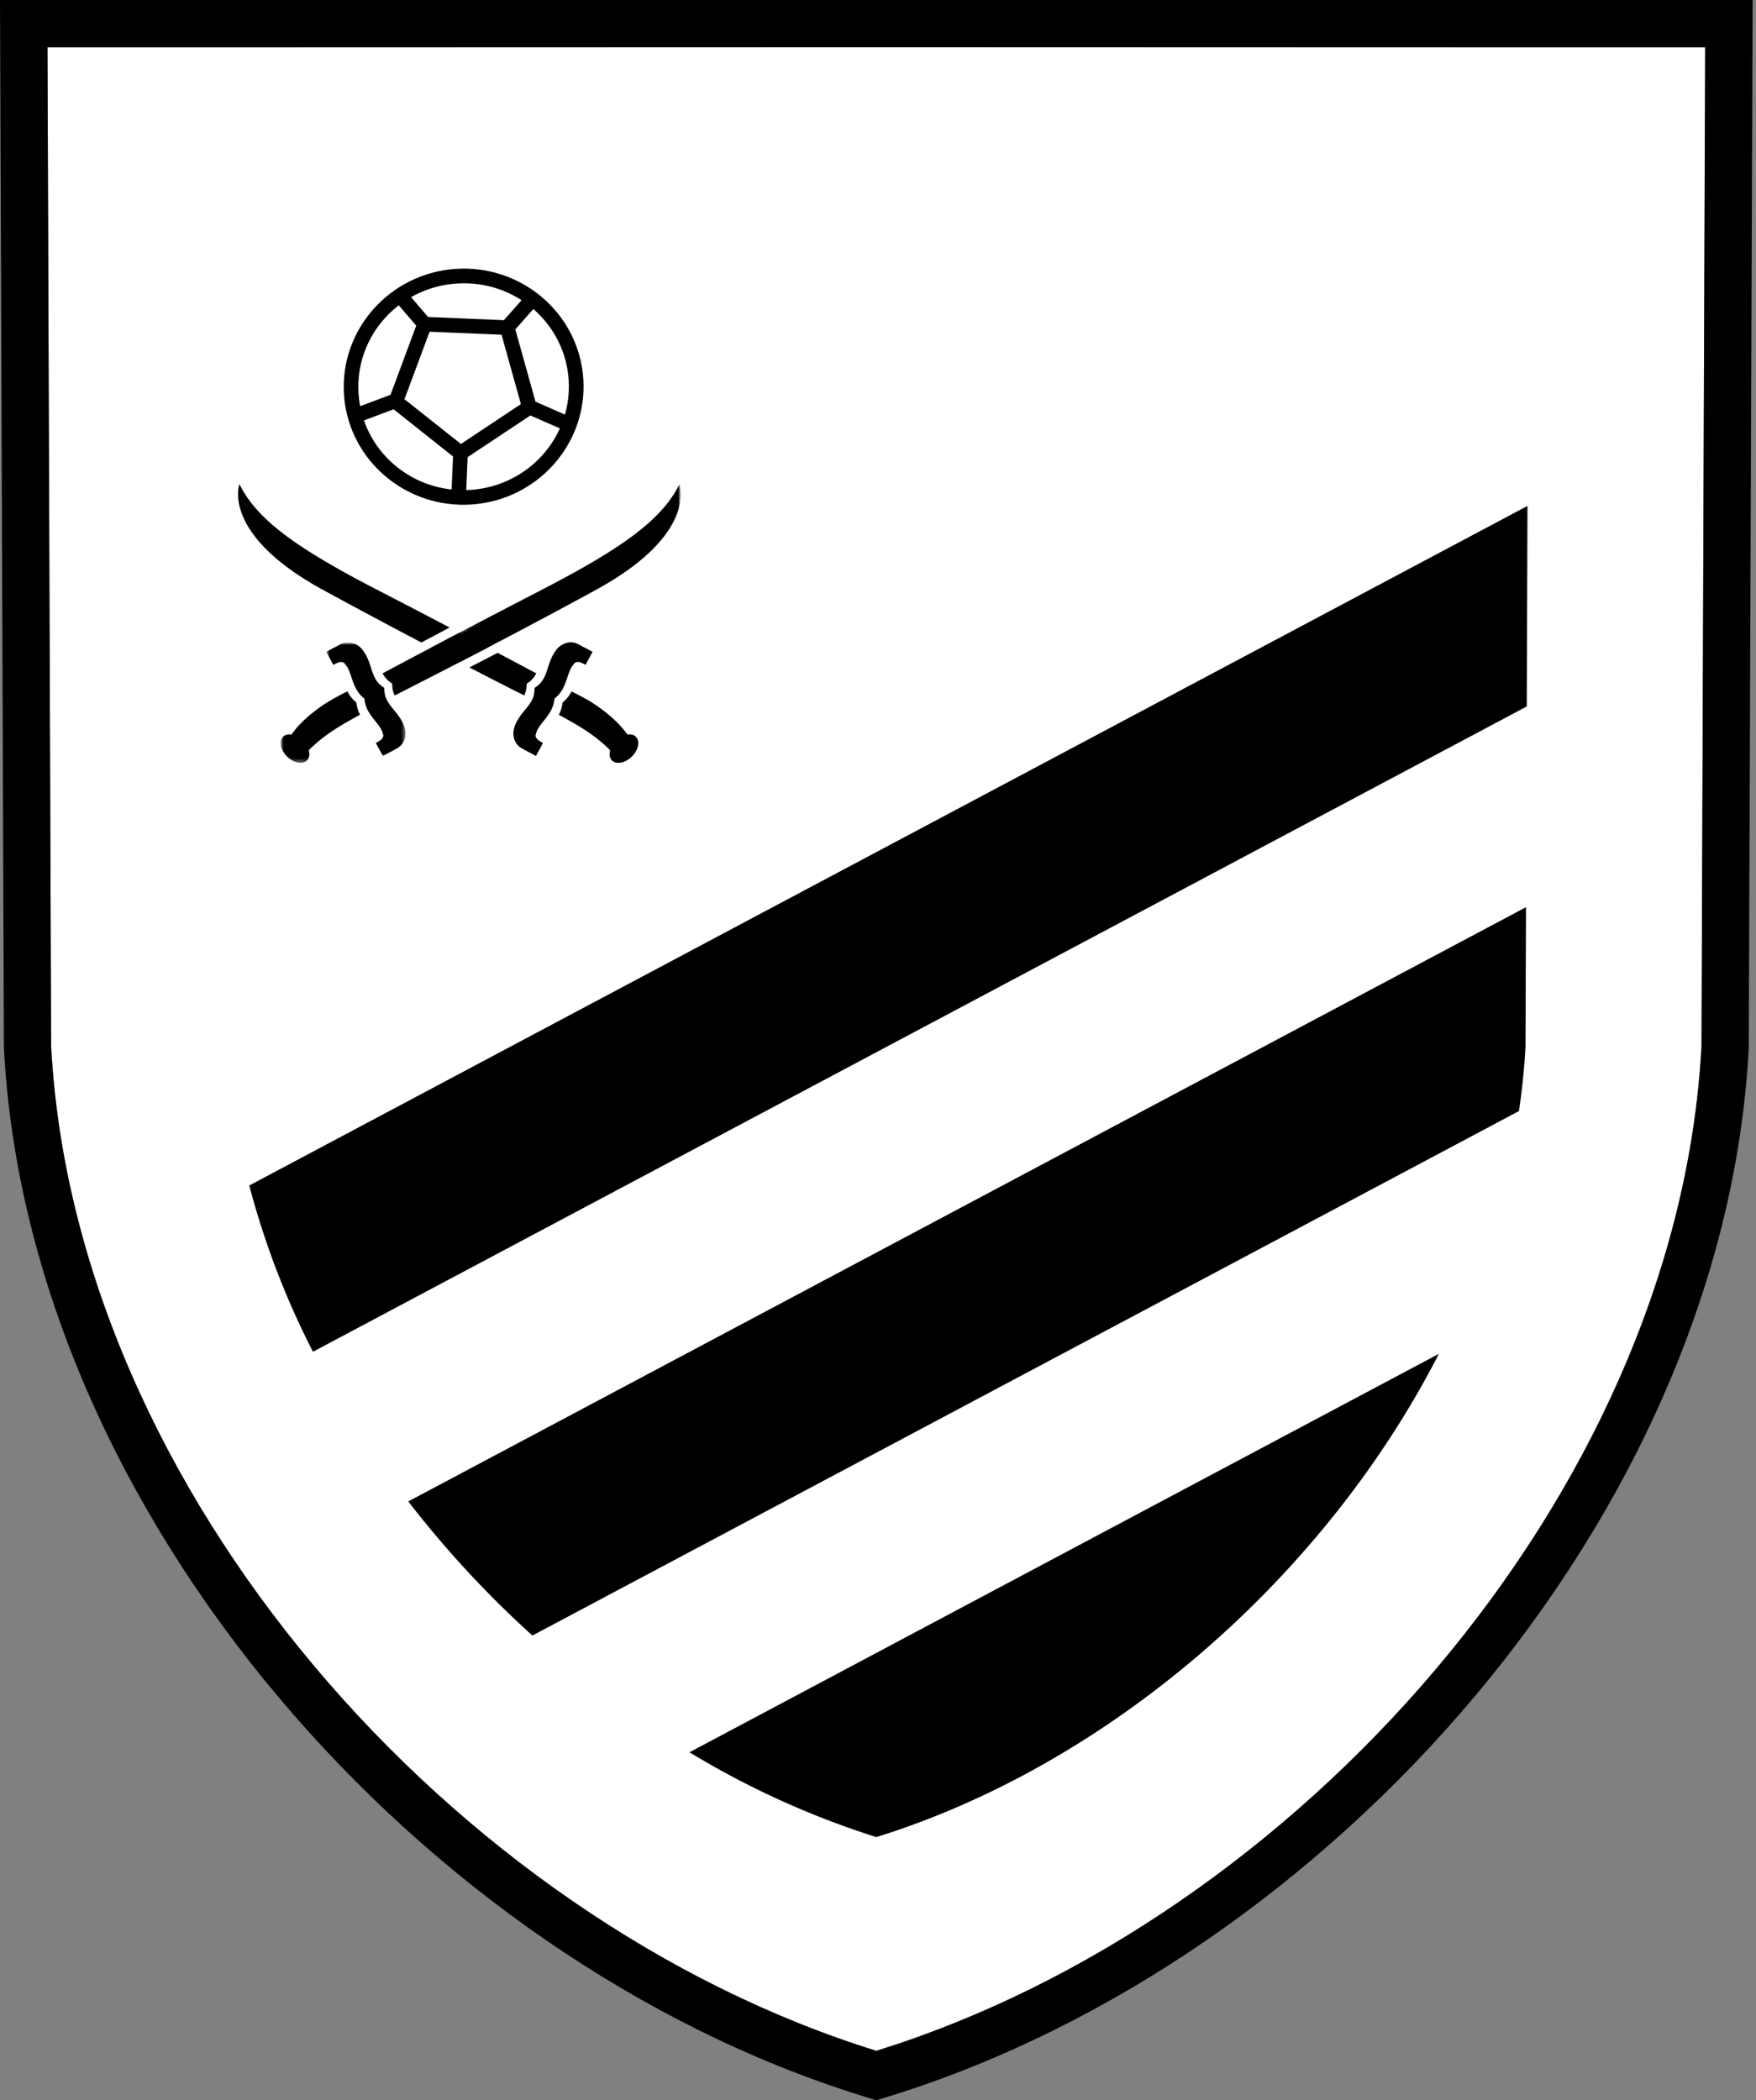 <svg xmlns="http://www.w3.org/2000/svg" width="418" height="500" fill="none"><rect width="100%" height="100%" fill="#808080" stroke="none"/><path fill="#fff" d="m208.6 11.2-197.3.06.87 237.76c5.57 105.9 95.92 207.98 196.43 239.2 100.5-31.22 190.86-133.3 196.43-239.2l.87-237.76-197.3-.06Z"/><path fill="#000" d="m417.2 0-.92 249.34-.01.27c-2.94 55.9-28.18 110.15-65.24 154.26-37.07 44.1-86.55 78.77-139.1 95.1L208.6 500l-3.34-1.04c-52.55-16.32-102.02-50.98-139.1-95.1C29.12 359.77 3.88 305.52.94 249.62l-.01-.27L0 0h417.2ZM11.3 11.25l.87 237.77c5.57 105.9 95.92 207.98 196.43 239.2 99.72-30.98 189.45-131.7 196.28-236.72l.15-2.48.87-237.77H11.3Z"/><path fill="#fff" d="M342.5 322.3c9.44-18.42 16.1-37.93 19.07-57.8L126.73 389.35a239.12 239.12 0 0 0 37.4 27.79L342.5 322.3Z"/><path fill="#000" d="m342.5 322.3-178.38 94.85a204.9 204.9 0 0 0 44.48 20.19c55.21-17.15 106.47-61.49 133.9-115.03ZM363.25 215.93 97.17 357.41a244.94 244.94 0 0 0 29.56 31.95L361.57 264.5c.76-5.08 1.29-10.2 1.56-15.33l.12-33.23Z"/><path fill="#fff" d="M363.43 168.17 74.5 321.8a228.4 228.4 0 0 0 22.67 35.61l266.08-141.48.18-47.76Z"/><path fill="#000" d="M363.6 120.4 59.33 282.19A196.07 196.07 0 0 0 74.5 321.8l288.93-153.62.17-47.76Z"/><path fill="#fff" d="m208.6 62.09-155.2.03.68 187.04c.58 11.11 2.44 22.15 5.25 33.03l304.28-161.78.2-58.29-155.2-.03Z"/><path fill="#000" d="m135.12 102.79-10.38-4.55 1.4-3.2 10.39 4.56-1.41 3.19ZM110.9 118.5l-3.48-.15.46-10.58 3.48.15-.46 10.58Zm-25.9-17.8-1.22-3.27 10.44-3.91 1.23 3.26-10.44 3.92Zm24.53 9.3-1-.78L92.14 96.2l7.74-20.82 22.2.93 5.97 21.4-18.5 12.29Zm.18-4.3L124 96.2l-4.61-16.52-17.13-.71-5.98 16.07 13.44 10.65ZM99.74 78.3l-5.82-6.78 2.65-2.27 5.82 6.78-2.65 2.27Zm22.3.84-2.63-2.31 6.31-7.14 2.62 2.3-6.3 7.15Zm-12.87 41c-14.43-.55-26.4-11.8-27.3-26.33-.95-15.5 11.07-28.84 26.77-29.81 15.7-.96 29.26 10.81 30.22 26.3.95 15.5-11.07 28.85-26.77 29.81-.99.07-1.96.07-2.92.04Zm2.7-3.5c13.85-.87 24.33-12.54 23.5-26.12-.84-13.58-12.68-23.89-26.53-23.03-13.84.85-24.33 12.53-23.5 26.1.83 13.59 12.67 23.9 26.52 23.04Z"/><mask id="a" width="97" height="70" x="66" y="113" maskUnits="userSpaceOnUse" style="mask-type:luminance"><path fill="#fff" d="M66.05 113.81h96.04v69.03H66.05v-69.03Z"/></mask><g mask="url(#a)"><mask id="b" width="97" height="67" x="66" y="115" maskUnits="userSpaceOnUse" style="mask-type:luminance"><path fill="#fff" d="M66.81 115.25v66.36h95.27v-66.36H66.8Zm45.05 32.32c.06-.02.14 0 .37.04h.01l.05.01h-.05c-.04-.01-.08-.03-.1 0-.15.13-.26.3-.39.44v.1c.13.95.66-1.27.9-.35.02.07.03.13.06.19-.13.19-.23.4-.38.56-.05.04-.3 0-.34-.01h-.02l-.29.25c-.08.08-.62.5-.68.54-.81.68-.02.09-1.02.8-.53.18-.55.22-1.13.32l-.1-.02c-.2-.01-.4.03-.6.1-.21.04-.44.08-.65.14l-.44.14c-.31.1-.63.19-.93.32a5 5 0 0 0-.34.11l-.2.03-.27.12c-.26.1-.52.21-.8.25.02-.06.02-.01-.08.02h-.03c-.08.05-.26.23-.31.27l-.06.03c-.2.16-.23.24-.44.3l-.35.1s0-.07-.04-.07l-.14.1c-.18.17-.42.39-.67.45-.13.05-.26.07-.4.08-.02 0 .05-.05.05-.05-.95.47-1.92.9-2.88 1.37l-1.16.6-1.06.48h.02c-.87.4-1.14-.5-.28-.92.31-.14.63-.28.93-.44l1.14-.57c.95-.48 1.93-.91 2.89-1.38.38-.12-.1 0 .52-.03.02 0-.05-.03-.05-.05l.08-.04c.13-.09.14-.11.26-.21.19-.15.26-.23.52-.28.11-.02.23 0 .34-.01.03 0-.08 0-.05-.02.08-.09.2-.04.08-.07.19-.1.3-.27.46-.39l.24-.12.11-.05.27-.05c.29-.05.54-.22.81-.3 1.32-.42-.32.15.6-.17.31-.14.63-.23.95-.33l.44-.14c.28-.08.47-.11.75-.16.26-.1.53-.13.79-.12.06 0 .13.03.2.02.09-.02.16-.08.24-.1.15-.07.31-.12.46-.17l.34-.29.38-.32c.23-.2.48-.37.71-.57l.4-.36c.23-.08.3-.12.36-.13Zm.25.88-.08.06h.03l.05-.06Z"/></mask><g mask="url(#b)"><mask id="c" width="2162" height="1216" x="-1413" y="-401" maskUnits="userSpaceOnUse" style="mask-type:luminance"><path fill="#fff" d="M-1412.06-400.9h2160.9V814.6h-2160.9V-400.9Z"/></mask><g mask="url(#c)"><path fill="#000" d="M161.75 115.23c-4.24 8.71-14.21 15.61-33.6 25.6a3106.76 3106.76 0 0 0-36.48 19.15l-.58.31.07.16a5.6 5.6 0 0 0 1.7 1.94l.49.37.04.62c.04.84.24 1.5.57 2.18 6.48-3.28 27.6-14.04 47.92-25.15 24.4-13.33 19.85-25.18 19.85-25.18h.02Zm-76.92 52a7.98 7.98 0 0 1-1.87-2.15l-.25-.5a58.8 58.8 0 0 0-5.4 2.99c-5.17 3.45-7.32 6.4-7.9 7.3-1.27-.2-2.24.34-2.52 1.41-.4 1.53.77 3.65 2.62 4.71 1.84 1.07 3.65.69 4.05-.85.11-.45.1-.97-.06-1.52l.6-.62c3.6-3.37 6.88-5.26 11.62-7.86-.02-.06-.07-.1-.1-.17a7.94 7.94 0 0 1-.79-2.74Z"/></g></g></g><mask id="d" width="22" height="30" x="76" y="152" maskUnits="userSpaceOnUse" style="mask-type:luminance"><path fill="#fff" d="M76.55 152.83h21v28.51h-21v-28.51Z"/></mask><g mask="url(#d)"><mask id="e" width="20" height="28" x="77" y="152" maskUnits="userSpaceOnUse" style="mask-type:luminance"><path fill="#fff" d="M77.66 152.9v27.07h18.87v-24.55c-.44-.03-.5-.56 0-.9v-1.61H77.66Z"/></mask><g mask="url(#e)"><mask id="f" width="2162" height="1216" x="-1413" y="-401" maskUnits="userSpaceOnUse" style="mask-type:luminance"><path fill="#fff" d="M-1412.07-400.9h2160.9V814.6h-2160.9V-400.9Z"/></mask><g mask="url(#f)"><path fill="#000" d="m91.47 163.76-.5-.36a5.59 5.59 0 0 1-1.69-1.96c-1.02-1.86-1.2-4.31-2.83-6.53a4.56 4.56 0 0 0-3.42-1.99c-1.1-.07-1.9.4-2.6.78l-.8.44c-.25.11-.5.24-.72.36l-1.25.68.66 1.2h-.01l1.04 1.9.46-.25a5.6 5.6 0 0 1 1.17-.44c.75.04.8-.03 1.48.91 1.01 1.37 1.2 3.47 2.4 5.66a8.1 8.1 0 0 0 1.87 2.16c.13.96.36 1.94.79 2.73 1.19 2.2 2.85 3.5 3.45 5.1.41 1.08.33 1.08-.03 1.73 0 0-.51.47-1.01.75-.5.27-.47.24-.47.24l1.04 1.91.65 1.2 1.24-.69.27-.14v.01l1.25-.67c.7-.38 1.52-.8 2.06-1.76.56-.99.8-2.35.2-3.95-.98-2.58-2.95-4.06-3.96-5.92a5.48 5.48 0 0 1-.71-2.49l-.04-.61Z"/></g></g></g><path fill="#000" d="M133.91 167.24a8 8 0 0 0 1.87-2.15c.1-.17.17-.33.25-.5 1.88.94 4.09 2.1 5.41 3 5.16 3.44 7.3 6.4 7.9 7.28 1.26-.2 2.24.35 2.52 1.42.39 1.54-.78 3.65-2.62 4.71-1.84 1.07-3.66.69-4.05-.84-.12-.46-.1-.98.05-1.52a19.4 19.4 0 0 0-.59-.63c-3.6-3.36-6.89-5.26-11.63-7.85l.1-.18c.43-.8.67-1.78.8-2.74ZM57 115.23s-4.54 11.85 19.85 25.18c7.78 4.25 15.68 8.46 22.83 12.21l.64.33 6.7-3.56-.6-.32a2508.5 2508.5 0 0 0-15.83-8.24c-19.39-9.99-29.36-16.89-33.6-25.6Zm52.37 35.4-6.7 3.55 6.7 3.48 6.73-3.5c-2.17-1.13-4.32-2.27-6.73-3.54Zm9.09 4.78-6.72 3.48.62.33c5.62 2.9 10.01 5.13 12.41 6.34v.01c.34-.69.53-1.35.58-2.2l.04-.6.5-.37a5.54 5.54 0 0 0 1.68-1.95l.08-.16-.59-.3c-1.7-.9-4.48-2.4-8.02-4.26l-.59-.31Z"/><path fill="#000" d="m127.26 163.76.5-.36a5.58 5.58 0 0 0 1.69-1.96c1.02-1.86 1.2-4.31 2.82-6.53a4.57 4.57 0 0 1 3.42-1.99c1.1-.07 1.9.4 2.6.78l.8.44c.26.11.5.24.72.36l1.25.68-.65 1.2-1.03 1.9-.46-.25a5.73 5.73 0 0 0-1.17-.44c-.75.04-.8-.03-1.48.91-1.02 1.37-1.2 3.47-2.4 5.66a7.87 7.87 0 0 1-1.87 2.16 8.05 8.05 0 0 1-.79 2.73c-1.19 2.2-2.85 3.5-3.45 5.1-.41 1.08-.33 1.08.03 1.73 0 .01.51.47 1.01.75l.46.24-1.03 1.91-.65 1.2-1.24-.69-.27-.14v.01l-1.25-.67c-.7-.38-1.52-.8-2.06-1.76-.56-.99-.8-2.35-.2-3.95.99-2.58 2.95-4.06 3.96-5.92.43-.8.66-1.52.71-2.49l.03-.61Z"/></svg>
